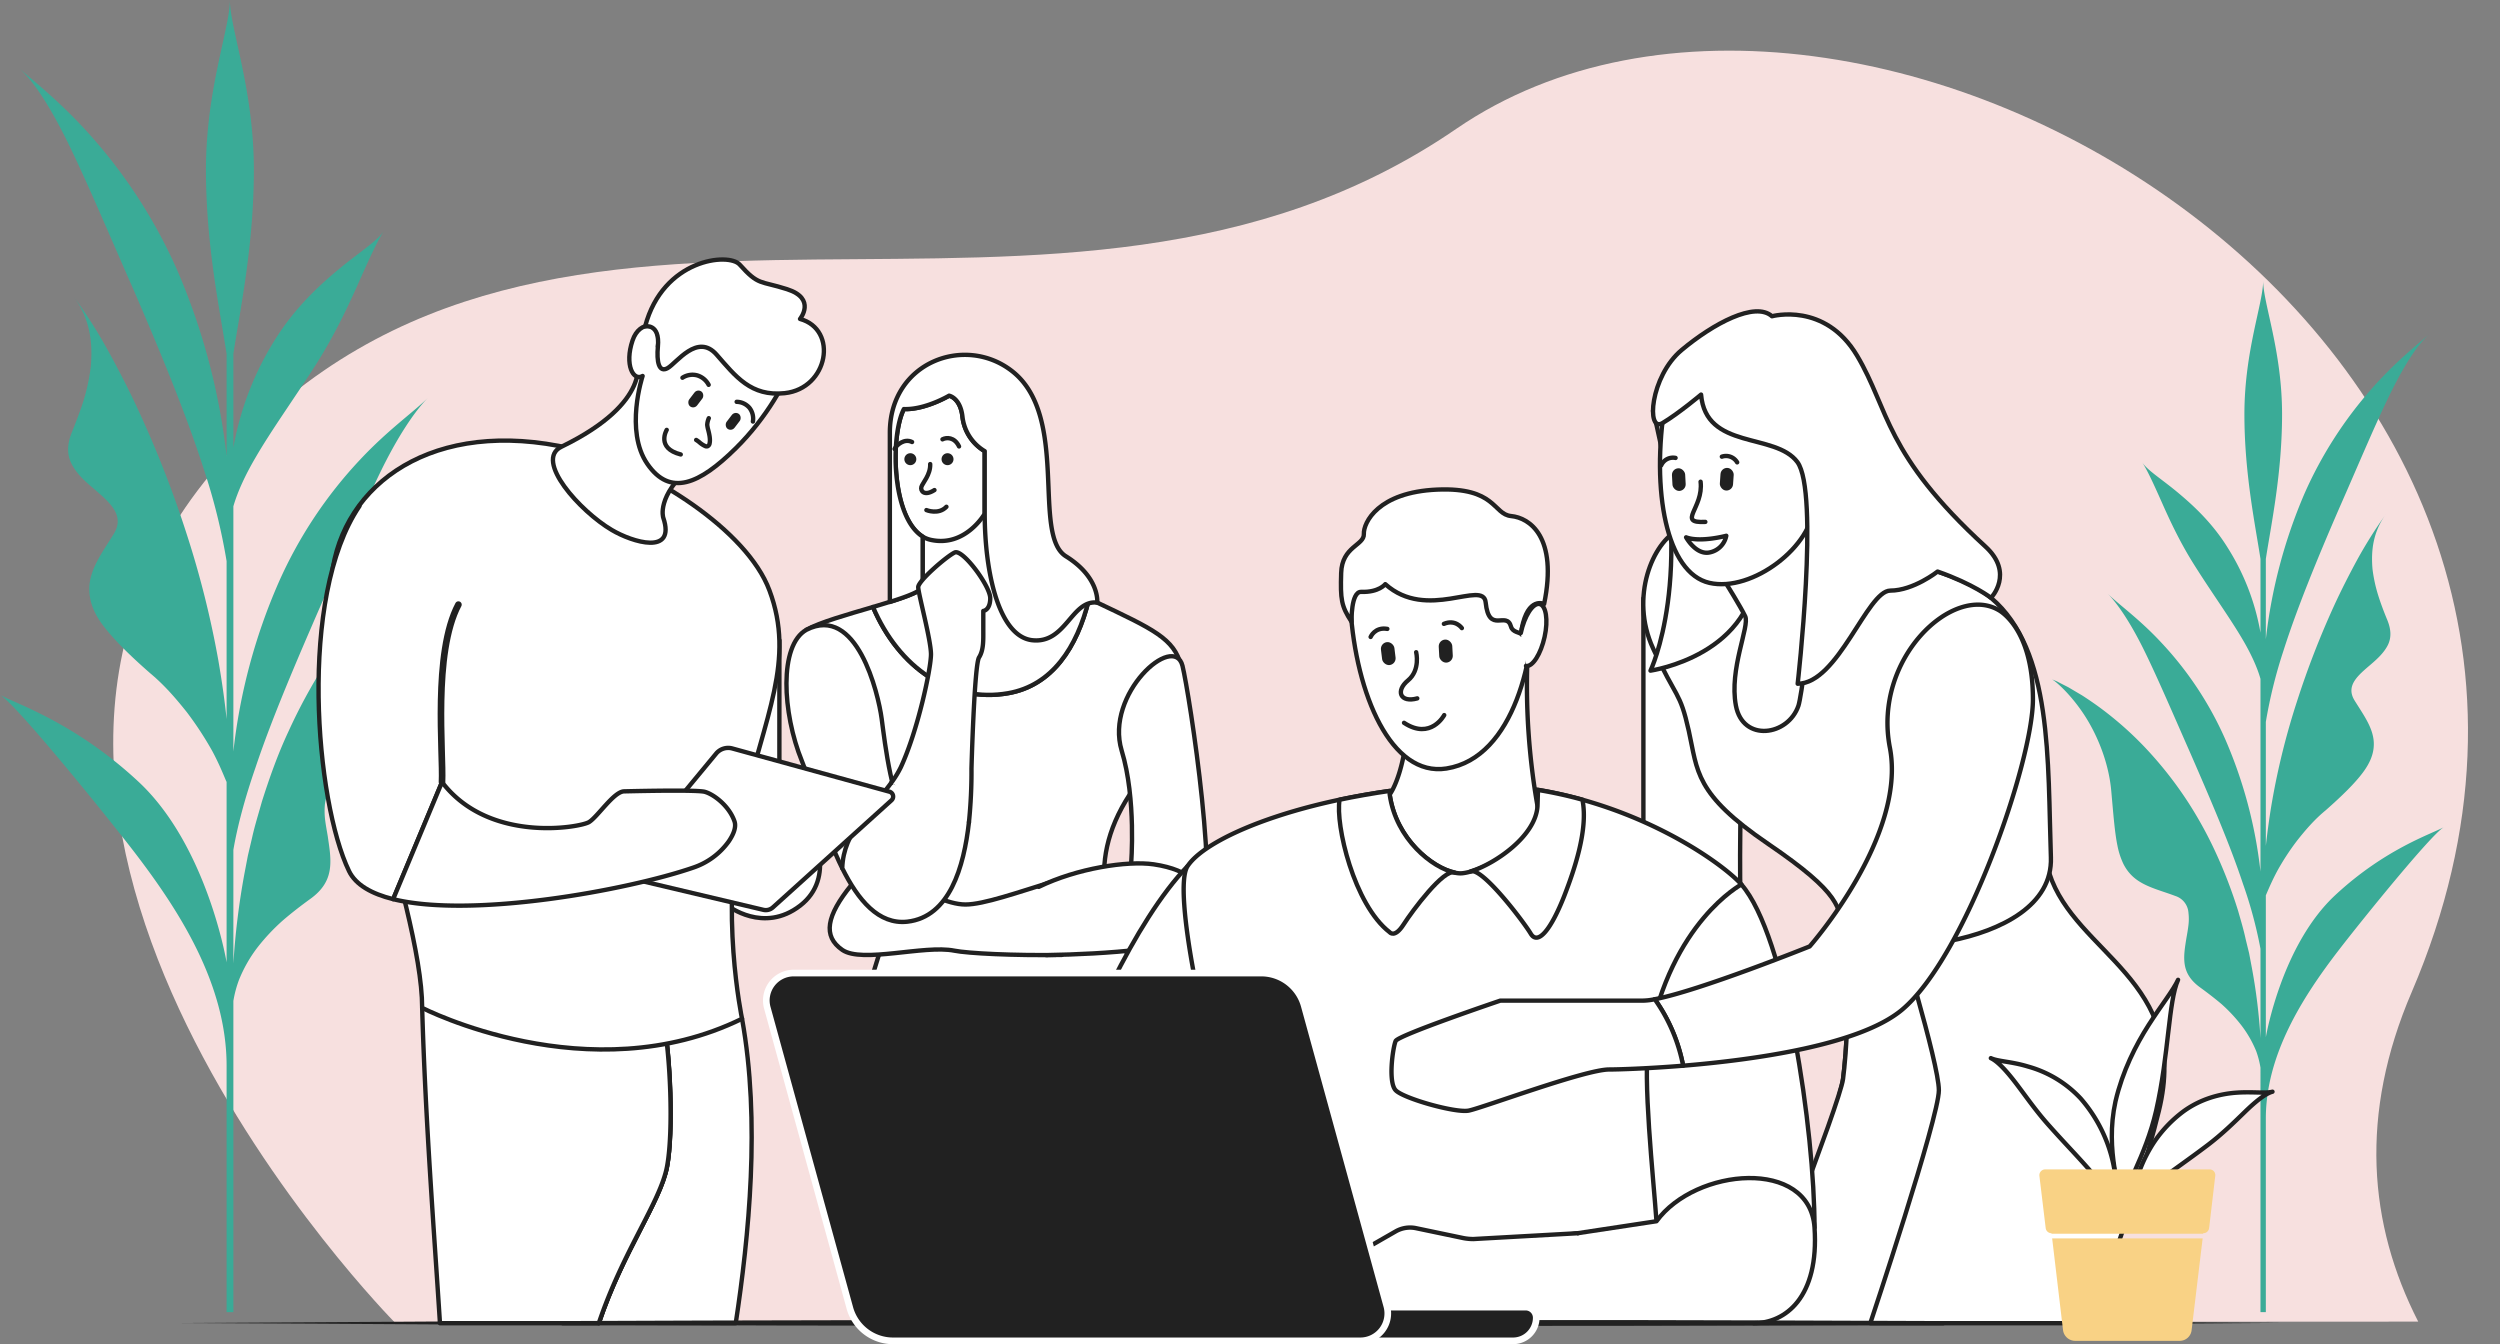 <svg xmlns="http://www.w3.org/2000/svg" viewBox="0 0 1586.5 853"><rect x="0" y="0" width="1586.5" height="853" fill="#808080" stroke="none"/><defs><style>.af213c22-bcd5-46a5-ad82-f497f3c2d281{fill:#f7e0df;}.b675837e-c222-4f03-b5c8-e53b8cd7b65d{fill:#3aab97;}.beb7e219-f51c-4093-88a9-e845d20ce90c{fill:#fff;stroke-width:2.78px;}.aba39ae0-6f82-4186-bee8-a9e54117a372,.beb7e219-f51c-4093-88a9-e845d20ce90c{stroke:#212121;}.aba39ae0-6f82-4186-bee8-a9e54117a372,.b1f5d11a-7c66-42c5-b556-f5f690116dfa,.beb7e219-f51c-4093-88a9-e845d20ce90c{stroke-linecap:round;stroke-linejoin:round;}.b1f5d11a-7c66-42c5-b556-f5f690116dfa,.e2fa96da-04fe-48f0-8f70-c626d0d67742{fill:#212121;}.b1f5d11a-7c66-42c5-b556-f5f690116dfa{stroke:#fff;}.aba39ae0-6f82-4186-bee8-a9e54117a372,.b1f5d11a-7c66-42c5-b556-f5f690116dfa{stroke-width:4.22px;}.b935f915-8a71-4976-9599-b0c81a83aa4f{fill:#f9d285;}.aba39ae0-6f82-4186-bee8-a9e54117a372{fill:none;}</style></defs><g id="a6ec8957-2e3f-4107-a7cb-2fb726363a62" data-name="Layer 5"><path class="af213c22-bcd5-46a5-ad82-f497f3c2d281" d="M250.7,839.4S-66,519.3,143.5,289.5,670.7,255.7,924.1,81.8s784.1,133,606.4,547.7c-33.4,77.7-27.5,147.4,4.1,209.2Z"/><path class="b675837e-c222-4f03-b5c8-e53b8cd7b65d" d="M314.4,322.6l-1.8.8-3.3,1.6-6,3.1-11.1,6.6c-7.2,4.6-14,9.4-20.5,14.5a281,281,0,0,0-36,33.7,315.7,315.7,0,0,0-29.6,38.8,347.5,347.5,0,0,0-23,42.4c-6.8,14.5-12.1,29.5-16.9,44.6-2.1,7.6-4.5,15.1-6.2,22.8L157.3,543l-2.2,11.5a480.3,480.3,0,0,0-7,56.9V539.3c2.5-14.6,7.2-32.5,14.1-52.4,10.3-30.8,25.5-66.4,42.3-104.9,13.9-31.6,25.7-59.3,36.6-81.8s21.8-39,30.6-47.9c-8.7,8.8-25.2,20.2-43,39.2a277.9,277.9,0,0,0-51.9,78.2,368.1,368.1,0,0,0-28.7,107.2V321.3c2.6-9,7.4-19.6,14.1-31,10.2-17.6,24.4-37.2,38.7-59.6,11.6-18.4,19.9-36.1,26.5-50.9s11.9-26.7,16.3-33.3c-4.4,6.6-15.6,13.5-28.3,24s-27.8,24.4-40.2,44a191.5,191.5,0,0,0-27.1,69.6V224.5c4.2-27.4,13-68.8,13-116.7,0-51.3-15.2-89.7-15.2-107.8,0,18.1-15.2,56.5-15.2,107.8,0,47.9,8.9,89.3,13.1,116.8v64.9a413.9,413.9,0,0,0-31.2-117.7A325.4,325.4,0,0,0,57.8,86.4C39.1,65.3,22,52,11.9,43.1c10.3,9,21.6,27.4,33.3,51.8S69.7,149.7,84.8,184c18.2,42.1,34.1,81,44.8,114.6a380.9,380.9,0,0,1,14.2,57.5V456.3c-1.3-12.5-3.1-24.8-5.2-37A604.4,604.4,0,0,0,118.5,339a687.1,687.1,0,0,0-29.8-76.7c-5.7-12.5-12-24.9-18.7-37.2S55.9,200.7,46.6,188c10.9,14.7,12.3,30.1,11,44.8A126.3,126.3,0,0,1,53,254.3c-2.2,6.9-4.8,13.5-7.2,19.6-3.7,8.8-3.1,15.4-.1,21s7.8,10.2,13.1,14.6c10.1,8.8,20.9,17.1,13.4,29.3S56,362.2,56.7,375.3c.3,6.6,2.7,13.8,9,22s15.8,17.9,29.8,30.1c9.1,7.6,16.4,16.2,23.1,24.6a213.5,213.5,0,0,1,16.1,24.6c4.1,7.6,6.8,14.3,8.8,19l.3.6V610.7c-.4-2.5-13.1-74.8-56-114.7C47.5,458.5,9.9,446.5,0,441c10,5.6,66.7,75.6,85.3,99.8,28.6,37.3,58.5,83.9,58.5,135.5h0V832.7h4.3V635.2a71.1,71.1,0,0,1,3.5-13.2,87.8,87.8,0,0,1,11.9-20.9,129.5,129.5,0,0,1,16-17c5.8-5,11.7-9.5,17.2-13.5,8.2-5.8,11.6-12.1,12.6-18.9s-.3-13.9-1.3-21c-.6-3.6-1.3-7.2-1.7-10.6a46.1,46.1,0,0,1-.1-9.8c.7-6.1,3.8-11,10.6-13.6,13.8-5.2,28.1-8.1,36.9-18.4a31.6,31.6,0,0,0,5.9-9.3c1.8-3.6,2.9-8,4.1-13.2,2.1-10.5,3.2-24.2,4.9-44,2.2-24.4,12.5-48,23.7-64.1s22.6-25.4,24.5-26.1Z"/><path class="b675837e-c222-4f03-b5c8-e53b8cd7b65d" d="M1303.9,431.8l1.4.6,2.5,1.3,4.7,2.4,8.8,5.2c5.6,3.6,11,7.4,16.1,11.4a215.5,215.5,0,0,1,28.3,26.5,244.1,244.1,0,0,1,23.2,30.4A256.8,256.8,0,0,1,1407,543a302.9,302.9,0,0,1,13.3,35c1.7,6,3.5,11.9,4.8,18l2.2,9,1.7,9a360.5,360.5,0,0,1,5.5,44.8V602.1a275.4,275.4,0,0,0-11.1-41.2c-8-24.2-20-52.2-33.2-82.5-10.9-24.7-20.2-46.5-28.8-64.2s-17.1-30.7-24.1-37.7c6.9,6.9,19.9,15.9,33.9,30.9a218.1,218.1,0,0,1,40.8,61.4,290.9,290.9,0,0,1,22.5,84.3V430.8c-2-7.1-5.8-15.5-11-24.4-8.1-13.9-19.2-29.2-30.4-46.9-9.2-14.4-15.7-28.3-20.9-40s-9.4-21-12.8-26.1c3.5,5.2,12.2,10.5,22.2,18.8s21.9,19.2,31.6,34.6a148.7,148.7,0,0,1,21.3,54.7V354.7c-3.3-21.6-10.2-54.1-10.2-91.8,0-40.3,11.9-70.4,11.9-84.7,0,14.3,12,44.4,12,84.7,0,37.7-7,70.2-10.3,91.8v51a327.3,327.3,0,0,1,24.5-92.4,257.5,257.5,0,0,1,43.1-67.1c14.7-16.6,28.1-27.1,36.1-34.1-8.1,7.1-17,21.6-26.2,40.7s-19.2,43.1-31.1,70.1c-14.3,33-26.8,63.6-35.2,90a306.9,306.9,0,0,0-11.2,45.2v78.7c1.1-9.7,2.4-19.4,4.1-29a462.1,462.1,0,0,1,15.8-63.1,552.4,552.4,0,0,1,23.4-60.3c4.5-9.8,9.5-19.6,14.7-29.2a291.4,291.4,0,0,1,18.4-29.2c-8.5,11.6-9.7,23.6-8.7,35.2a94.1,94.1,0,0,0,3.7,16.9c1.7,5.4,3.7,10.6,5.7,15.4,2.8,6.9,2.4,12.1,0,16.5s-6.2,8-10.3,11.5c-8,6.9-16.4,13.4-10.5,23s12.7,18.4,12.2,28.7c-.2,5.2-2.2,10.8-7.1,17.3s-12.4,14-23.4,23.7c-7.2,5.9-12.9,12.6-18.2,19.3a157.3,157.3,0,0,0-12.6,19.3c-3.2,6-5.4,11.2-7,14.9l-.2.5v90c.4-2,10.3-58.7,44-90.1,31.7-29.5,61.3-38.9,69-43.2-7.8,4.3-52.4,59.4-67,78.4-22.5,29.3-46,65.9-46,106.5h0V832.7h-3.4V677.5a58.8,58.8,0,0,0-2.7-10.4,71.4,71.4,0,0,0-9.4-16.4,100.1,100.1,0,0,0-12.5-13.4c-4.6-3.9-9.2-7.4-13.6-10.6-6.4-4.6-9.1-9.5-9.9-14.8s.2-11,1.1-16.6c.5-2.8,1-5.6,1.3-8.3a33,33,0,0,0,0-7.7,12,12,0,0,0-8.3-10.7c-10.8-4.1-22-6.3-29-14.4a27.6,27.6,0,0,1-4.6-7.3,49.2,49.2,0,0,1-3.2-10.4c-1.7-8.3-2.5-19.1-3.9-34.6-1.7-19.2-9.8-37.7-18.6-50.4s-17.7-20-19.3-20.5Z"/><path class="beb7e219-f51c-4093-88a9-e845d20ce90c" d="M538.5,750.5c6.6,28,16.4,59.5,26.5,89.2H733c3.7-12.2,7.5-25.4,11.1-39.3,20.6-80.3-1.1-149.8-20.7-181.3s-36.3-69-6.5-114.9,32.6-81.7,32.6-81.7c-4.3-17.3-17.9-23.3-53.2-40.1l-5.3-1.9c-7.5,30.4-23.3,54.5-51.2,59.4-36.3,6.4-69.2-15.8-85.8-54.7-16,4.7-33.8,9.7-42.3,14.5,0,0,44.5,96.7,53,151.3S518.2,664.7,538.5,750.5Z"/><path class="beb7e219-f51c-4093-88a9-e845d20ce90c" d="M639.8,439.9c27.9-4.9,43.7-29,51.2-59.4-11.7-3.9-39.2-13.3-46.8-17.2-9.8-4.8-7.1-44.5-7.1-44.5l-51.6,14.7V372c0,3.6-14.7,8.2-31.5,13.2C570.6,424.1,603.5,446.3,639.8,439.9Z"/><path class="beb7e219-f51c-4093-88a9-e845d20ce90c" d="M668.9,559.2c-23,7.1-44.7,14.8-56.2,14.8-22.8,0-56.5-32-72.4-12.4s-18.3,32.5-5.8,41.2,52.1-3.3,71.1.5c8.5,1.7,37.4,3.2,68.2,2.7C676.4,593.8,676,571.5,668.9,559.2Z"/><path class="beb7e219-f51c-4093-88a9-e845d20ce90c" d="M750.4,422.5c-5.4-21.4-49.4,17.9-38.6,53.8,9.4,30.7,6,72,6,72l43.1,43.6C775.6,574,754.7,439.9,750.4,422.5Z"/><path class="beb7e219-f51c-4093-88a9-e845d20ce90c" d="M663.9,606.1c38.1-.6,88.9-4.2,97-14.2,0,0,19.6-36.3-28.8-43.4-16.7-2.4-48.6,2.5-72.9,14.3"/><path class="beb7e219-f51c-4093-88a9-e845d20ce90c" d="M573.6,259.6c-9.1,17.6-8.1,77.5,17.1,83,22,4.8,34.2-16.6,34.2-16.6V286.3a29.2,29.2,0,0,1-14.1-21.7c-1.3-12.2-8.5-13.5-8.5-13.5S587.2,260.1,573.6,259.6Z"/><path class="beb7e219-f51c-4093-88a9-e845d20ce90c" d="M534.5,551c-11.4-22.9-18.9-51.7-25.6-68-12.5-30.7-14.6-73.5,2.8-83.3,32-16.4,45.6,40,47.8,56.4s6.5,54.6,18.4,68.4Z"/><path class="beb7e219-f51c-4093-88a9-e845d20ce90c" d="M676.4,353c-21.7-13.6,2.5-88.5-33.9-117.3-30-23.7-77.8-5.9-77.8,38.9V382c11.9-3.7,20.8-7.2,20.8-10V340.5c-20-12.7-20.4-64.4-11.9-80.9,13.6.5,28.7-8.5,28.7-8.5s7.2,1.3,8.5,13.5a29.2,29.2,0,0,0,14.1,21.7V326c0,37.3,9,78.1,30.3,80.3s24.8-25.8,41.1-23.9C696.3,382.4,698.1,366.5,676.4,353Z"/><path class="beb7e219-f51c-4093-88a9-e845d20ce90c" d="M565.5,496.9c-11.8,16.2-30.4,30.4-31,54.1,10.1,20.3,23.1,35.9,41.3,33.9,26.7-3,35.9-34.5,39.1-63.2"/><path class="beb7e219-f51c-4093-88a9-e845d20ce90c" d="M614.9,521.7a314.5,314.5,0,0,0,1.6-34s1.8-65.8,4.8-70.5,2.7-11.3,2.7-17.3V387.7s4.1-.3,4.4-7.4v-.7c0-7.7-17.5-31.3-22.5-29s-23.2,18-23.2,22,8.1,33.5,8.1,42.6-8.3,48.3-19.1,71.6a62.3,62.3,0,0,1-6.2,10.1"/><path class="beb7e219-f51c-4093-88a9-e845d20ce90c" d="M1042.9,379.7V571.8s64.1,1.9,62.2,0,0-89.3,0-89.3Z"/><path class="beb7e219-f51c-4093-88a9-e845d20ce90c" d="M1169.6,592.3c5.3,35.9,2,76.9,0,92.4S1122,838.5,1122,838.5h111.2l30.6-146.6L1223.1,580Z"/><path class="beb7e219-f51c-4093-88a9-e845d20ce90c" d="M1169.6,592.3c5.3,35.9,2,76.9,0,92.4s-56.7,155-56.7,155h120.3l30.6-147.8L1223.1,580Z"/><path class="beb7e219-f51c-4093-88a9-e845d20ce90c" d="M1300.5,554.2c16.4,51.3,89.8,67.9,69.5,150.8-14.6,59.8-44.4,134.7-44.4,134.7H1186.9s43.5-130.5,43.5-147.8-27.3-106-27.3-106Z"/><path class="beb7e219-f51c-4093-88a9-e845d20ce90c" d="M1065.3,336.2c-16.3,7.8-31.3,42.6-16.3,75.2s17,26.8,22.7,52.4,3.5,39.8,50.3,71.7,45.5,40.5,47.6,56.8,134,12.7,131.9-48.2,1.2-131.5-38-164.7S1065.3,336.2,1065.3,336.2Z"/><path class="beb7e219-f51c-4093-88a9-e845d20ce90c" d="M1049,260.7c27.1,105.3-1.6,164.9-1.6,164.9s67.4-9.7,67.4-69c0-34.9-30-95.9-30-95.9Z"/><path class="beb7e219-f51c-4093-88a9-e845d20ce90c" d="M1095.6,370.6s8.9,14.3,11.9,20.5-10.3,33.3-5.9,56.7,33.2,19.3,39.7,0c1.9-5.8,7.1-47.3,7.1-47.3V332.1Z"/><path class="beb7e219-f51c-4093-88a9-e845d20ce90c" d="M1056.7,255.5c-9.1,56.3.9,108.2,28.1,114.4s66.1-23.6,66.1-49.8,26.2-94.4-3.6-110S1062.5,219.6,1056.7,255.5Z"/><path class="beb7e219-f51c-4093-88a9-e845d20ce90c" d="M1079.5,250.4s-14.1,11.9-24.5,18.1-7.9-29.6,12.2-46.4,46.6-31,57.3-21.4c0,0,33.6-9.3,54,25s17.2,62.3,81.4,121.1c18.6,17,3.6,32.6,3.6,32.6s-11.1-8.7-33.9-16.7c0,0-15.3,12.1-30,12.1s-33.1,59.1-58.8,59.1c0,0,13.9-121.8-.2-140.7S1082.5,285.8,1079.5,250.4Z"/><path class="beb7e219-f51c-4093-88a9-e845d20ce90c" d="M753.6,549.7C686.2,619.9,628,834.2,628,834.2h96.9l60.5-142.3Z"/><path class="beb7e219-f51c-4093-88a9-e845d20ce90c" d="M1105.1,561.3c-14.2-16.1-89.4-68.9-185.2-63.1-84.6,5-152.9,31.1-166.3,51.5-9.7,14.8,11.6,115.1,26.5,155a351.1,351.1,0,0,1,21.3,118.8s239.1-1.3,240.5,0,29.7-88.2,33.4-132.7S1070.7,597,1105.1,561.3Z"/><path class="beb7e219-f51c-4093-88a9-e845d20ce90c" d="M969.2,421.1a442.2,442.2,0,0,0,6.5,90.4c3.9,21.8-35.6,42.1-48.3,42.7s-41.1-18.3-45.5-50c0,0,12.2-15.6,12.2-63.2S969.2,421.1,969.2,421.1Z"/><path class="beb7e219-f51c-4093-88a9-e845d20ce90c" d="M857,386.1c3.5,54.4,25.7,107.1,60.9,101.6,43.6-6.9,56.8-73,55.1-109.1S950.7,320,919.5,320,854,340,857,386.1Z"/><path class="beb7e219-f51c-4093-88a9-e845d20ce90c" d="M857.7,394.6c-6.6-10.1-7.1-14.1-6.6-31s14.7-17.5,14.4-24.7,9-26.6,46.5-28.2,35.4,15.7,47,16.8,29.7,13.1,20.9,55.8c0,0-10.2-5.1-14.2,15.6-.3,1.4.6,4.9-.3,3.6s-5.5-1.2-6.5-4.8c-2.8-10.4-14,5.1-16.1-15.4-1.4-14.7-37.2,12.2-63.7-11.6,0,0-4,5.3-15.3,4.9C857.2,375.4,857.7,394.6,857.7,394.6Z"/><path class="beb7e219-f51c-4093-88a9-e845d20ce90c" d="M881.9,591.6s3.1,4,8.8-4.9,25.6-35.6,32.4-33h0c-13.9-2.9-37.2-21-41.2-49.5v-2.3c-11.1,1.6-21.7,3.5-31.8,5.6C847.3,523.2,859.2,574.2,881.9,591.6Z"/><path class="beb7e219-f51c-4093-88a9-e845d20ce90c" d="M975.7,511.5c-1.1,19.2-27.2,36.8-42.4,41.5h0c7.2-2.8,33.5,31.8,38.1,39.5s12.9-2.7,21.3-24c6-15.5,15.4-42.1,11.5-61a264.6,264.6,0,0,0-28.2-6.2C975.9,505.3,975.8,508.8,975.7,511.5Z"/><path class="beb7e219-f51c-4093-88a9-e845d20ce90c" d="M1151.5,779c0-61.6-18-185.1-46.4-217.7,0,0-44.6,23.8-58.7,99.3-4.2,22.6,2.9,87.1,4.8,114.4Z"/><path class="beb7e219-f51c-4093-88a9-e845d20ce90c" d="M977.7,839.7h135.2c20.1,0,41.6-16.4,38.6-60.7s-75.5-38.1-100.3-4l-74.5,11.3Z"/><path class="beb7e219-f51c-4093-88a9-e845d20ce90c" d="M1001.3,782.6,935,786.3a33.6,33.6,0,0,1-6.3-.6l-30.1-6.3a18.4,18.4,0,0,0-13,2.1l-17.1,9.8a43.1,43.1,0,0,0-9,6.9l-31,31a6.2,6.2,0,0,0,4.4,10.5h69.8a10.1,10.1,0,0,0,6.8-2.7l6.4-6,19.5,6.9a34,34,0,0,0,10.5,1.8h38.6"/><path class="beb7e219-f51c-4093-88a9-e845d20ce90c" d="M965.1,401.7c2.3-10.8,7.6-19.1,11.8-18.4s5.7,10.1,3.3,20.9-7.6,19.1-11.8,18.4"/><path class="beb7e219-f51c-4093-88a9-e845d20ce90c" d="M1268.2,387.1c-29-16.7-79.8,31-68.9,87.3s-50.9,126.2-50.9,126.2-70.1,28.2-98.3,33.5a108.1,108.1,0,0,1,18,42.2c46-3.8,112.1-13.2,138.8-35.4,40.4-33.7,83.2-157.7,83.2-197.1C1290.1,398,1268.2,387.1,1268.2,387.1Z"/><path class="beb7e219-f51c-4093-88a9-e845d20ce90c" d="M1042.8,635H952.1s-64.7,21.9-66.4,25.6-5,26.1,0,31.3,37.9,14.5,46.3,12.9,73.9-26.1,89.1-26.1c5.1,0,23.4-.5,47-2.4a108.1,108.1,0,0,0-18-42.2A37.8,37.8,0,0,1,1042.8,635Z"/><path class="beb7e219-f51c-4093-88a9-e845d20ce90c" d="M461.8,574.7s22.7,18,46,0,7.2-48.6,7.2-48.6l-53.2,28.3Z"/><polygon class="beb7e219-f51c-4093-88a9-e845d20ce90c" points="494.6 406.3 494.6 540.7 450.9 540.7 450.9 413.7 494.6 406.3"/><path class="beb7e219-f51c-4093-88a9-e845d20ce90c" d="M423.3,740.3c-4.2,22.4-28.1,53.9-43.3,99.4h86.9c8.3-54.7,15.8-128,4-193.2H420.8C425.4,668.5,427.3,719.2,423.3,740.3Z"/><path class="beb7e219-f51c-4093-88a9-e845d20ce90c" d="M340.1,735.4s10,48.8,16.9,104.3h23c15.2-45.5,39.1-77,43.3-99.4s2.1-71.8-2.5-93.8H342.1Z"/><path class="beb7e219-f51c-4093-88a9-e845d20ce90c" d="M420.8,646.5a43.5,43.5,0,0,0-1.9-6.9h-151c2.1,72.6,7.8,144.9,11.3,200.1H380c15.2-45.5,39.1-77,43.3-99.4S425.4,668.5,420.8,646.5Z"/><path class="beb7e219-f51c-4093-88a9-e845d20ce90c" d="M370.8,286.7c-89.3-24-149.6,15.9-159.5,73.2-9.1,52.3,56.6,214.2,56.6,279.7,0,0,105.9,54.5,203,6.9,0,0-14.6-69.4,0-130.9s33.9-96.8,17.4-140.9C474,336.1,412.6,297.9,370.8,286.7Z"/><path class="beb7e219-f51c-4093-88a9-e845d20ce90c" d="M404.2,227.6S415,255,356.3,283.5c-17.7,8.5,12,41.1,31.9,52.8,13.1,7.8,40.9,16.4,32.7-7.8,0,0-4.6-13.5,17.8-32.7C438.7,295.8,413.8,221.5,404.2,227.6Z"/><path class="beb7e219-f51c-4093-88a9-e845d20ce90c" d="M417.5,219.9c2.8-16.1-11.6-17.3-16.1-3.8-5.2,15.4.5,26,6.4,22.5,0,0-11.5,34.8,3,55.8s33,12.9,56.1-9.9c19.9-19.6,32.8-43.5,34.8-52.7,5.3-24.1-19.7-43.5-43.1-42.3C429.9,191.1,417.5,219.9,417.5,219.9Z"/><path class="beb7e219-f51c-4093-88a9-e845d20ce90c" d="M417.5,219.9c-.9,9.6.6,16.9,6.2,13.7s18.9-22.4,31-8.6,21.8,26.8,43.3,24.5c27.7-3,34.1-40.4,9.7-47.1,0,0,10.6-12.9-8.3-18.9-17.2-5.5-17.9-2.1-30-15.6-6.9-7.8-48.6-3.7-60,39.2C409.4,207.1,418.9,205.1,417.5,219.9Z"/><path class="beb7e219-f51c-4093-88a9-e845d20ce90c" d="M228.1,321.2C189,379,200.3,509,221.5,552.8c4.2,8.7,14.3,14.4,28,17.8l31-74.3c.9-18.6-5.9-81.7,10.4-112.6"/><path class="beb7e219-f51c-4093-88a9-e845d20ce90c" d="M395.7,549.2l58.7-70.9a9.9,9.9,0,0,1,10.4-3.3l99.6,27.4a3.2,3.2,0,0,1,1.3,5.5l-75.3,68a6.7,6.7,0,0,1-5.9,1.5L398.3,557A4.8,4.8,0,0,1,395.7,549.2Z"/><path class="beb7e219-f51c-4093-88a9-e845d20ce90c" d="M249.5,570.6c50,12.4,148.7-5.7,190.1-19.9a45.5,45.5,0,0,0,22.9-16.8c2.9-4.3,4.9-9,3.6-12.7-3.4-9.8-13.1-17.1-18.8-18.7-4.2-1.2-34.9-.7-51.3-.3-6.5.2-16.7,16.1-22.2,19.5s-63.5,13.8-93.3-25.4Z"/><path class="e2fa96da-04fe-48f0-8f70-c626d0d67742" d="M114.8,839.6l83.3-.5,83.3-.5L448,838c55.5-.2,111-.2,166.6-.3l166.5-.2,166.6.2H1031l83.3.2,166.5.6,83.3.5,83.3.5-83.3.6-83.3.5-166.5.5-83.3.2H947.7l-166.6.2-166.5-.2c-55.6-.1-111.1,0-166.6-.3l-166.6-.5-83.3-.5Z"/><path class="b1f5d11a-7c66-42c5-b556-f5f690116dfa" d="M818.1,850.9H960.2a14.7,14.7,0,0,0,14.7-14.7h0a6.7,6.7,0,0,0-6.7-6.7H818.1a6.7,6.7,0,0,0-6.7,6.7v8A6.7,6.7,0,0,0,818.1,850.9Z"/><path class="b1f5d11a-7c66-42c5-b556-f5f690116dfa" d="M566.7,850.9H863.4A17.4,17.4,0,0,0,880.1,829L827.7,638.4a28.3,28.3,0,0,0-27.4-20.9H503.6a17.4,17.4,0,0,0-16.7,21.9L539.3,830A28.4,28.4,0,0,0,566.7,850.9Z"/><path class="beb7e219-f51c-4093-88a9-e845d20ce90c" d="M1442.1,692.8c-4.5,1.2-10.7,6.2-17.5,12.8s-14.5,14.2-23.9,21.3c-5.8,4.4-11.5,8.5-16.9,12.4s-10.7,7.7-15.3,11.5c-9.4,7.5-16.5,14.9-19,20.4,2.5-5.4,3.5-15.6,8.2-28a88.5,88.5,0,0,1,9.9-19.3,80.9,80.9,0,0,1,17.2-18c11.5-8.7,24.4-11.8,34.6-12.5S1437.7,694,1442.1,692.8Z"/><path class="beb7e219-f51c-4093-88a9-e845d20ce90c" d="M1345.9,767.1c.4-5.5-2.3-14.4-4.1-26.1s-2.8-26.2.7-42.1c4.5-19.3,12.9-35.7,21-48.4s15.7-22.1,18.7-28.7c-3,6.6-4.5,18.5-6.2,33.1s-3.6,31.8-7.7,49.9c-3.4,14.8-8.7,27.3-13.4,37.9S1346.3,761.6,1345.9,767.1Z"/><path class="beb7e219-f51c-4093-88a9-e845d20ce90c" d="M1263.4,671.5c4.4,2.1,13,2.1,23.5,5.3a71.9,71.9,0,0,1,33.5,20.3,92,92,0,0,1,21.2,44.1c2.6,13.7,1.9,24.6,3.2,30.9-1.3-6.4-7.1-15.6-15.2-25.4s-18.5-20.3-28.9-32c-8.5-9.4-15-18.9-21.1-26.9S1267.9,673.6,1263.4,671.5Z"/><path class="b935f915-8a71-4976-9599-b0c81a83aa4f" d="M1301.9,782.9h96.2l3.4-28.3a7.7,7.7,0,0,0-7.7-8.7h-87.6a7.8,7.8,0,0,0-7.7,8.7Z"/><path class="b935f915-8a71-4976-9599-b0c81a83aa4f" d="M1302.3,785.9l6.9,58.2a7.8,7.8,0,0,0,7.7,6.8h66.2a7.6,7.6,0,0,0,7.7-6.8l7-58.2Z"/><path class="b935f915-8a71-4976-9599-b0c81a83aa4f" d="M1294.2,746.2l4,33.2a3.7,3.7,0,0,0,3.6,3.2h96.4a3.7,3.7,0,0,0,3.7-3.2l3.9-33.2a3.6,3.6,0,0,0-3.6-4.1H1297.9A3.7,3.7,0,0,0,1294.2,746.2Z"/><path class="beb7e219-f51c-4093-88a9-e845d20ce90c" d="M449.8,265.4a12.3,12.3,0,0,0-1,4.2,20,20,0,0,0,.6,3.1c.7,2.7,1.5,6.1.9,8.7a2.3,2.3,0,0,1-1.3,1.8,2.4,2.4,0,0,1-1.2,0,14.4,14.4,0,0,1-3.7-2.3,15,15,0,0,0-2.3-1.7"/><path class="beb7e219-f51c-4093-88a9-e845d20ce90c" d="M449.7,244.2a12.1,12.1,0,0,0-7.3-6,11.7,11.7,0,0,0-9.3,1.5"/><path class="beb7e219-f51c-4093-88a9-e845d20ce90c" d="M477.8,267.5a11.2,11.2,0,0,0-2.2-8.7,10.9,10.9,0,0,0-8.1-3.8"/><rect class="e2fa96da-04fe-48f0-8f70-c626d0d67742" x="461.9" y="261.5" width="6.3" height="11.85" rx="3.2" transform="translate(672.3 762.3) rotate(-142.6)"/><rect class="e2fa96da-04fe-48f0-8f70-c626d0d67742" x="438.2" y="247.4" width="6.3" height="11.85" rx="3.2" transform="translate(638.3 722.5) rotate(-142.6)"/><path class="beb7e219-f51c-4093-88a9-e845d20ce90c" d="M423.1,272.8s-7,11.6,8.9,15.6"/><path class="beb7e219-f51c-4093-88a9-e845d20ce90c" d="M590.3,294.5c.3,6.7-4.9,12.1-5.6,14.5s1.7,6.2,8.3,2"/><path class="beb7e219-f51c-4093-88a9-e845d20ce90c" d="M598.1,278.8c2.4-1.3,7.6-1.6,10.5,4.5"/><path class="beb7e219-f51c-4093-88a9-e845d20ce90c" d="M567.7,284.9c1.1-2.4,6.2-6.9,11.1-4.4"/><circle class="e2fa96da-04fe-48f0-8f70-c626d0d67742" cx="577.7" cy="291.4" r="3.8"/><circle class="e2fa96da-04fe-48f0-8f70-c626d0d67742" cx="601.3" cy="291.4" r="3.8"/><path class="beb7e219-f51c-4093-88a9-e845d20ce90c" d="M587.9,323.7s7.7,3.2,12.7-2.1"/><rect class="e2fa96da-04fe-48f0-8f70-c626d0d67742" x="876.7" y="407.5" width="8.6" height="14.66" rx="4.3" transform="translate(-44 110.4) rotate(-7)"/><path class="beb7e219-f51c-4093-88a9-e845d20ce90c" d="M869.8,404.2s2.7-6.5,10.6-5.1"/><rect class="e2fa96da-04fe-48f0-8f70-c626d0d67742" x="913.1" y="406.2" width="8.6" height="14.66" rx="4.3" transform="translate(1855.9 776.5) rotate(176.9)"/><path class="beb7e219-f51c-4093-88a9-e845d20ce90c" d="M898.7,413.9s2.8,11.3-5.2,17.9-5,14.4,5.9,11.4"/><path class="beb7e219-f51c-4093-88a9-e845d20ce90c" d="M927.7,398.6s-4-5.8-11.4-2.7"/><path class="beb7e219-f51c-4093-88a9-e845d20ce90c" d="M916.5,453.8s-8.5,16.1-25.5,4.9"/><path class="beb7e219-f51c-4093-88a9-e845d20ce90c" d="M1095.5,340s-16.4,4.4-25.5,1c0,0,6.4,11.7,15.3,9.5A13.4,13.4,0,0,0,1095.5,340Z"/><rect class="e2fa96da-04fe-48f0-8f70-c626d0d67742" x="1061.1" y="297.6" width="8.4" height="14.4" rx="4.2" transform="translate(2145.6 551.1) rotate(176.9)"/><path class="beb7e219-f51c-4093-88a9-e845d20ce90c" d="M1063.3,290.6a8.2,8.2,0,0,0-9.1,4.7"/><rect class="e2fa96da-04fe-48f0-8f70-c626d0d67742" x="1091.4" y="297.3" width="8.4" height="14.4" rx="4.2" transform="translate(2167.5 684.3) rotate(-176)"/><path class="beb7e219-f51c-4093-88a9-e845d20ce90c" d="M1079.2,305.7c2,16.8-15.4,26.4,3,25.5"/><path class="beb7e219-f51c-4093-88a9-e845d20ce90c" d="M1102.4,293.4a8.2,8.2,0,0,0-9.7-3.6"/><path class="aba39ae0-6f82-4186-bee8-a9e54117a372" d="M280.5,496.3c.9-18.6-5.9-81.7,10.4-112.6"/></g></svg>